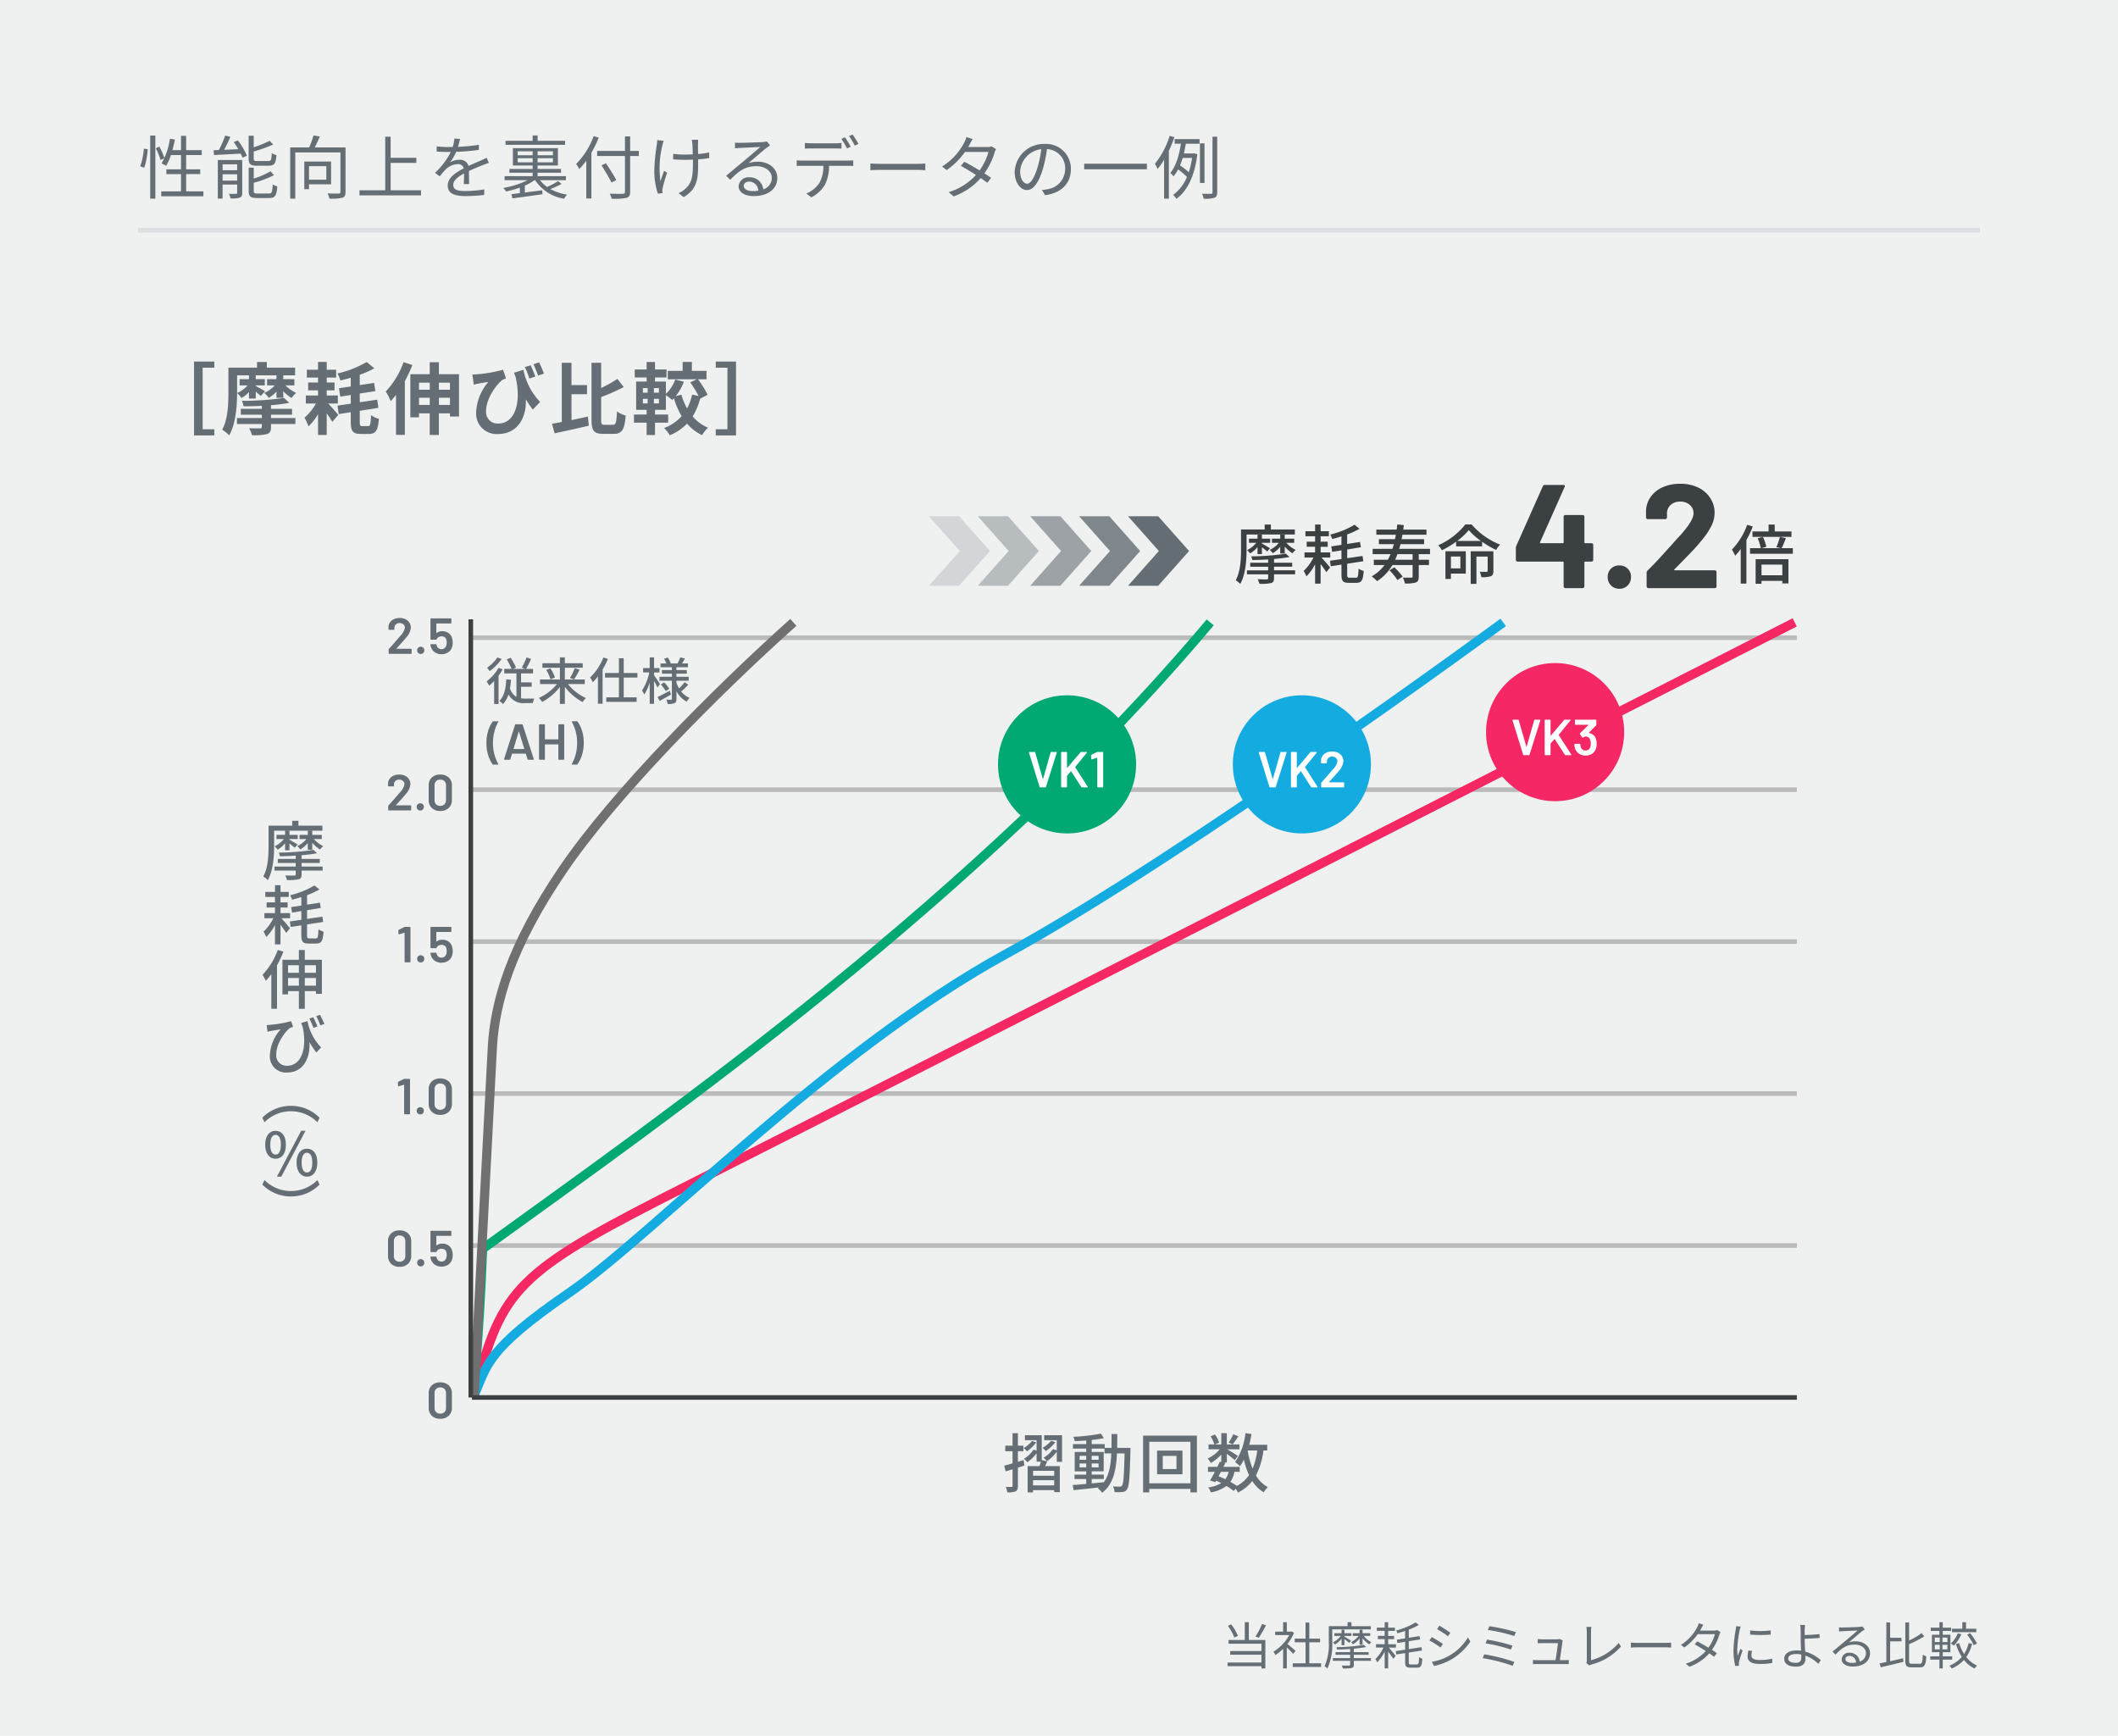 <svg xmlns="http://www.w3.org/2000/svg" width="460" height="377" viewBox="0 0 460 377">
  <defs>
    <style>
      .cls-1 {
        fill: #eff0f0;
      }

      .cls-14, .cls-15, .cls-16, .cls-17, .cls-2 {
        fill: #646e74;
      }

      .cls-10, .cls-11, .cls-18, .cls-3, .cls-7, .cls-8, .cls-9 {
        fill: none;
      }

      .cls-3 {
        stroke: #bababa;
      }

      .cls-4 {
        fill: #00a874;
      }

      .cls-5 {
        fill: #14ace0;
      }

      .cls-6 {
        fill: #f52865;
      }

      .cls-7 {
        stroke: #f52864;
      }

      .cls-10, .cls-7, .cls-8, .cls-9 {
        stroke-width: 2px;
      }

      .cls-8 {
        stroke: #14ace0;
      }

      .cls-9 {
        stroke: #00a874;
      }

      .cls-10 {
        stroke: #707070;
      }

      .cls-11 {
        stroke: #3b4043;
      }

      .cls-12 {
        fill: #fff;
      }

      .cls-13 {
        fill: #3b4043;
      }

      .cls-14 {
        opacity: 0.802;
      }

      .cls-15 {
        opacity: 0.399;
      }

      .cls-16 {
        opacity: 0.595;
      }

      .cls-17 {
        opacity: 0.199;
      }

      .cls-18 {
        stroke: #dcdfe2;
      }
    </style>
  </defs>
  <g id="グループ_1173732" data-name="グループ 1173732" transform="translate(-740 -6161)">
    <rect id="長方形_11212" data-name="長方形 11212" class="cls-1" width="460" height="377" transform="translate(740 6161)"/>
    <path id="パス_676350" data-name="パス 676350" class="cls-2" d="M1.335-5.58a16.728,16.728,0,0,0,.75-4.02l-.84-.12a15.156,15.156,0,0,1-.78,3.84Zm1.29,6.72h1.11v-13.7H2.625ZM3.84-9.8a14.93,14.93,0,0,1,1.035,2.55l.84-.4a14.165,14.165,0,0,0-1.1-2.505Zm6.585,9.36v-3.75h3.06V-5.22h-3.06V-8.325h3.39V-9.39h-3.39v-3.105H9.315V-9.39H7.44c.21-.735.39-1.515.54-2.3l-1.08-.18A14.6,14.6,0,0,1,5.085-6.51a8.75,8.75,0,0,1,.99.51,10.816,10.816,0,0,0,1.05-2.325h2.19V-5.22H6.135v1.035h3.18v3.75H5.025V.63h9.15V-.435ZM28.38-6.015c1.185,0,1.53-.48,1.665-2.3a3.275,3.275,0,0,1-1.02-.435c-.06,1.485-.165,1.725-.735,1.725H25.9c-.675,0-.795-.09-.795-.57V-9.1a31.359,31.359,0,0,0,4.215-1.515l-.75-.81a24.959,24.959,0,0,1-3.465,1.41v-2.505h-1.1v4.95c0,1.23.375,1.56,1.8,1.56ZM18.345-2.775v-1.38H21.51v1.38Zm3.165-3.54v1.29H18.345v-1.29Zm1.095-.93h-5.3v8.37h1.035V-1.92H21.51V-.15c0,.195-.045.24-.24.24-.21.015-.84.03-1.545,0a4.247,4.247,0,0,1,.36,1.005A6.242,6.242,0,0,0,22.1.915c.4-.18.51-.5.51-1.05Zm-1.845-3.9a17.151,17.151,0,0,1,1,1.545l-3.075.135c.465-.855.945-1.9,1.35-2.82l-1.125-.27a23.523,23.523,0,0,1-1.38,3.135c-.42.015-.8.03-1.14.045l.1,1.05c1.53-.09,3.69-.2,5.79-.315a8.082,8.082,0,0,1,.39.885l.945-.42a14.574,14.574,0,0,0-1.95-3.33ZM25.95.03c-.705,0-.84-.09-.84-.585V-2.3A21.666,21.666,0,0,0,29.49-3.96l-.735-.84A16.774,16.774,0,0,1,25.11-3.225v-2.37h-1.1v5.04c0,1.23.39,1.56,1.83,1.56H28.5C29.745,1,30.075.48,30.225-1.53a2.979,2.979,0,0,1-1-.42C29.145-.27,29.04.03,28.41.03ZM40.875-5.91v2.925H37.11V-5.91ZM41.91-1.98V-6.915H36.09v6h1.02V-1.98Zm3.135-8h-6.69c.375-.72.765-1.575,1.1-2.37l-1.365-.24a16.82,16.82,0,0,1-.96,2.61h-4.1V1.14h1.1V-8.895h9.81v8.55c0,.285-.09.36-.36.375-.315.015-1.35.015-2.43-.03a4.712,4.712,0,0,1,.4,1.14A10.724,10.724,0,0,0,44.355.945c.525-.18.69-.555.69-1.29Zm9.8,9.3v-5.94h5.58v-1.11H54.84v-4.59H53.67V-.675H48.075V.435H61.44V-.675Zm17.04-1.35c-.015-.72-.03-1.98-.045-2.835,1.125-.525,2.19-.96,3.03-1.29.39-.15.93-.36,1.305-.465L75.69-7.74c-.42.21-.78.39-1.23.585-.78.36-1.68.72-2.7,1.2A1.867,1.867,0,0,0,69.795-7.3a4.213,4.213,0,0,0-2.055.555,10.659,10.659,0,0,0,1.335-2.28A45.891,45.891,0,0,0,74-9.45l.015-1.11a39.861,39.861,0,0,1-4.545.45c.21-.675.345-1.29.45-1.71l-1.23-.105a8.049,8.049,0,0,1-.375,1.845c-.345.015-.66.015-.975.015-.675,0-1.71-.06-2.5-.15V-9.09c.81.06,1.815.09,2.445.09h.615a15.717,15.717,0,0,1-3.42,4.53l1.02.765c.51-.6.93-1.155,1.35-1.56A3.954,3.954,0,0,1,69.4-6.36a1.256,1.256,0,0,1,1.335.915c-1.725.9-3.495,2.01-3.495,3.765,0,1.815,1.71,2.265,3.84,2.265A38.249,38.249,0,0,0,75.15.345L75.18-.87a26.152,26.152,0,0,1-4.05.36c-1.53,0-2.685-.165-2.685-1.335,0-.975.96-1.74,2.34-2.49,0,.78-.015,1.74-.06,2.31Zm20.85-9.39H86.76V-12.57H85.68v1.155H79.8v.87H92.73ZM82.44-6.75v-.885h3.24v.885Zm0-2.385h3.24v.855H82.44Zm7.65.855H86.76v-.855h3.33Zm0,1.53H86.76v-.885h3.33ZM86.235-2.865a9.191,9.191,0,0,0,6.285,4.02A4.046,4.046,0,0,1,93.165.27a11.016,11.016,0,0,1-3.63-1.215,20.542,20.542,0,0,0,2.415-1.1l-.72-.615a19.967,19.967,0,0,1-2.415,1.26A6.732,6.732,0,0,1,87.3-2.865h5.61v-.87H86.76v-.75h5.085V-5.31H86.76v-.75h4.41V-9.825H81.39V-6.06h4.29v.75H80.64v.825h5.04v.75H79.59v.87h4.98a18.83,18.83,0,0,1-5.265,1.68,4.625,4.625,0,0,1,.6.765,19.6,19.6,0,0,0,3-.84v1.2c-.675.09-1.29.165-1.815.225l.2.915c1.74-.225,4.2-.57,6.525-.9l-.045-.855c-1.275.165-2.58.33-3.78.48v-1.5a11.492,11.492,0,0,0,2.1-1.17ZM98.94-12.45a16.679,16.679,0,0,1-3.81,6.06,8.807,8.807,0,0,1,.69,1.1A15.644,15.644,0,0,0,97.335-7.11V1.11h1.11V-8.835a23.509,23.509,0,0,0,1.59-3.27Zm9.81,3.225h-1.89v-3.15h-1.125v3.15H99.69v1.11h6.045v7.74c0,.345-.135.435-.465.465-.36.015-1.59.015-2.85-.03a5.039,5.039,0,0,1,.435,1.095,12.915,12.915,0,0,0,3.21-.18c.555-.165.795-.51.795-1.35v-7.74h1.89Zm-4.9,6.315c-.48-.915-1.47-2.475-2.25-3.63l-.96.45c.765,1.2,1.725,2.8,2.175,3.735Zm8.88-8.655a6.175,6.175,0,0,1-.075.99A40.14,40.14,0,0,0,112.1-4.65a16.434,16.434,0,0,0,.78,4.71l1.02-.12-.045-.51a3.863,3.863,0,0,1,.075-.66,32.92,32.92,0,0,1,.96-3.27l-.66-.4c-.27.735-.57,1.62-.78,2.25a20.238,20.238,0,0,1,.42-7.815c.075-.285.18-.69.27-.96Zm11.295,2.67a17.628,17.628,0,0,1-2.415.345c-.015-.93-.03-1.9-.015-2.235s.015-.615.045-.87h-1.4a8.653,8.653,0,0,1,.135.885c.03.375.06,1.365.09,2.295-.63.03-1.26.045-1.875.045a16.54,16.54,0,0,1-2.385-.165v1.2c.645.06,1.695.105,2.4.105.615,0,1.26-.015,1.89-.045V-6.9c0,2.865-.075,4.53-1.665,5.91a5,5,0,0,1-1.455.93l1.1.87c3.15-1.86,3.15-4.275,3.15-7.695v-.51a23.321,23.321,0,0,0,2.4-.27Zm9.465,8.4c-1.11,0-1.965-.42-1.965-1.155,0-.51.51-.915,1.185-.915a1.984,1.984,0,0,1,1.965,1.98A7.317,7.317,0,0,1,133.485-.5Zm3.06-10.785a5.319,5.319,0,0,1-.81.12c-.78.075-4.305.18-5.07.18a8.434,8.434,0,0,1-1.05-.045l.03,1.245a7.151,7.151,0,0,1,1-.09c.765-.045,3.69-.18,4.47-.21-.735.66-2.58,2.22-3.4,2.91-.87.72-2.775,2.31-4,3.33l.87.885c1.89-1.92,3.24-2.955,5.685-2.955,1.875,0,3.345,1.065,3.345,2.52a2.59,2.59,0,0,1-1.845,2.52,2.933,2.933,0,0,0-3.06-2.625,2.111,2.111,0,0,0-2.295,1.95c0,1.23,1.245,2.13,3.27,2.13,3.135,0,5.13-1.56,5.13-3.96,0-2.01-1.785-3.51-4.26-3.51a6.312,6.312,0,0,0-2.01.315c1.14-.96,3.135-2.715,3.87-3.27.225-.165.555-.39.825-.57Zm18.21,1.155a21.259,21.259,0,0,0-1.23-2.055l-.795.345a15.9,15.9,0,0,1,1.215,2.07Zm-3.4.36c.435,0,.96.015,1.395.045v-1.245a11.067,11.067,0,0,1-1.395.09h-5.19a13.034,13.034,0,0,1-1.365-.09V-9.72c.39-.03.885-.045,1.38-.045Zm-7.02,2.64c-.465,0-.9-.03-1.305-.06v1.23c.4-.03.84-.03,1.305-.03h4.485a7.262,7.262,0,0,1-.87,3.72A6.21,6.21,0,0,1,145.11.03l1.11.825a7.32,7.32,0,0,0,2.955-2.745,9.079,9.079,0,0,0,.885-4.095h4.08c.36,0,.84.015,1.17.03v-1.23a10.729,10.729,0,0,1-1.17.06Zm10.05-5.325a14.288,14.288,0,0,1,1.245,2.07l.81-.36a19.728,19.728,0,0,0-1.26-2.04Zm4.65,7.425c.465-.045,1.26-.075,2.085-.075h8.235c.675,0,1.3.06,1.6.075v-1.47c-.33.03-.87.075-1.62.075h-8.22c-.84,0-1.635-.045-2.085-.075Zm26.325-5.19a2.644,2.644,0,0,1-.99.15h-4.1c.12-.195.225-.375.315-.555.15-.285.42-.8.66-1.185l-1.35-.435a6.445,6.445,0,0,1-.48,1.2,13.379,13.379,0,0,1-4.815,5.2l1,.78A16.275,16.275,0,0,0,179.58-9h5.1a12.542,12.542,0,0,1-1.935,4.005c-1.17-.7-2.43-1.425-3.3-1.875l-.765.885c.84.465,2.1,1.215,3.285,1.98A13.145,13.145,0,0,1,176.04-.27l1.08.93A14.213,14.213,0,0,0,183-3.33c.57.39,1.065.75,1.425,1.035l.825-1.08c-.375-.27-.885-.615-1.455-.975a15.26,15.26,0,0,0,2.19-4.455,6.571,6.571,0,0,1,.345-.81Zm7.71,8.115c-.645,0-1.515-.825-1.515-2.7a5.179,5.179,0,0,1,4.59-4.8,23.966,23.966,0,0,1-.825,4C194.55-3.09,193.725-2.1,193.065-2.1ZM196.98.39c3.54-.465,5.6-2.55,5.6-5.67a5.393,5.393,0,0,0-5.7-5.46,6.343,6.343,0,0,0-6.51,6.045c0,2.445,1.335,3.975,2.655,3.975,1.38,0,2.565-1.575,3.48-4.62a31.391,31.391,0,0,0,.885-4.275,4.117,4.117,0,0,1,3.945,4.3,4.453,4.453,0,0,1-3.765,4.395,9.311,9.311,0,0,1-1.275.18Zm8.49-6.84v1.215h13.62V-6.45Zm18.555-6.045a17.86,17.86,0,0,1-3.195,6.06,8.064,8.064,0,0,1,.585,1.125,16.139,16.139,0,0,0,1.41-1.995V1.14h1.035V-9.24a24.109,24.109,0,0,0,1.2-2.97ZM228.9-7.7a17.024,17.024,0,0,1-.72,3.09,14.244,14.244,0,0,0-1.89-1.47c.21-.525.405-1.065.57-1.62Zm-3.78-3.09h1.35c-.315,2.175-.96,4.755-2.28,6.33a4.655,4.655,0,0,1,.675.765,8.18,8.18,0,0,0,1-1.5,13.434,13.434,0,0,1,1.92,1.62,8.911,8.911,0,0,1-3,3.9,3.308,3.308,0,0,1,.72.855C227.8-.48,229.455-3.66,230.04-8.5l-.645-.2-.2.03h-2.07c.165-.72.3-1.425.42-2.115h2.985V-11.79H225.12Zm6.48-.075h-.99v8.595h.99Zm1.74-1.455V-.255c0,.255-.09.33-.345.345-.24,0-1.035.015-1.935-.015a4.567,4.567,0,0,1,.36,1.08,7.06,7.06,0,0,0,2.34-.21c.45-.18.6-.51.6-1.2v-12.06Z" transform="translate(770 6203)"/>
    <line id="線_3374" data-name="線 3374" class="cls-3" x2="288" transform="translate(842.25 6431.5)"/>
    <line id="線_3375" data-name="線 3375" class="cls-3" x2="288" transform="translate(842.25 6398.5)"/>
    <line id="線_3376" data-name="線 3376" class="cls-3" x2="288" transform="translate(842.25 6365.5)"/>
    <line id="線_3377" data-name="線 3377" class="cls-3" x2="288" transform="translate(842.25 6332.5)"/>
    <line id="線_3378" data-name="線 3378" class="cls-3" x2="288" transform="translate(842.25 6299.5)"/>
    <circle id="楕円形_5358" data-name="楕円形 5358" class="cls-4" cx="15" cy="15" r="15" transform="translate(956.75 6312)"/>
    <circle id="楕円形_5359" data-name="楕円形 5359" class="cls-5" cx="15" cy="15" r="15" transform="translate(1007.75 6312)"/>
    <circle id="楕円形_5360" data-name="楕円形 5360" class="cls-6" cx="15" cy="15" r="15" transform="translate(1062.75 6305)"/>
    <path id="パス_529908" data-name="パス 529908" class="cls-7" d="M-13688.839,5886.352c.3-1.167.592-2.285.947-3.61,5.524-20.559,9.787-24.273,45.908-42.482,37.982-19.147,240.018-122.095,240.018-122.095" transform="translate(14531.75 578)"/>
    <path id="パス_529909" data-name="パス 529909" class="cls-8" d="M-13465.281,5718.165s-68.849,50.618-107.809,71.923-76.869,61.2-95.063,73.679-17.751,15.75-20.67,22.391" transform="translate(14531.75 578)"/>
    <path id="パス_529910" data-name="パス 529910" class="cls-9" d="M-13528.909,5718.165c-50.687,60.278-117.777,106.908-158.029,136.061-.714,18.767-2.087,31.977-2.087,31.977" transform="translate(14531.75 578)"/>
    <path id="パス_529911" data-name="パス 529911" class="cls-10" d="M-13619.448,5718.165c-16.838,15.1-38.764,37.125-50.062,53.729s-14.777,28.718-15.312,38.64-3.964,75.732-3.964,75.732" transform="translate(14531.75 578)"/>
    <line id="線_3372" data-name="線 3372" class="cls-11" y2="169" transform="translate(842.25 6295.5)"/>
    <line id="線_3373" data-name="線 3373" class="cls-11" x2="287.75" transform="translate(842.5 6464.5)"/>
    <path id="パス_676367" data-name="パス 676367" class="cls-12" d="M-6.8,0a.138.138,0,0,1-.143-.11l-2.31-7.436-.011-.044q0-.11.121-.11h1.089a.145.145,0,0,1,.154.11l1.65,5.742q.011.033.033.033t.033-.033L-4.543-7.59a.145.145,0,0,1,.154-.11h1.067a.116.116,0,0,1,.1.044.114.114,0,0,1,.011.11L-5.555-.11A.138.138,0,0,1-5.7,0Zm4.664,0a.127.127,0,0,1-.093-.038.127.127,0,0,1-.039-.093V-7.568a.127.127,0,0,1,.039-.093A.127.127,0,0,1-2.134-7.7h1.012a.127.127,0,0,1,.093.038.127.127,0,0,1,.039.093v3.289a.044.044,0,0,0,.022.044.036.036,0,0,0,.044-.011l2.86-3.377A.208.208,0,0,1,2.1-7.7H3.245q.11,0,.11.077a.188.188,0,0,1-.033.088L.8-4.444a.063.063,0,0,0-.011.077L3.5-.154a.46.46,0,0,1,.022.077Q3.52,0,3.41,0H2.255A.172.172,0,0,1,2.1-.088L-.077-3.476q-.044-.066-.077-.011l-.814.946a.177.177,0,0,0-.022.077V-.132a.127.127,0,0,1-.039.093A.127.127,0,0,1-1.122,0ZM8.811-3.663a3.124,3.124,0,0,1,.22,1.21,2.947,2.947,0,0,1-.187,1.089A2.1,2.1,0,0,1,8.008-.292,2.525,2.525,0,0,1,6.6.088,2.432,2.432,0,0,1,5.187-.324a2.238,2.238,0,0,1-.852-1.116,2.827,2.827,0,0,1-.154-.891.117.117,0,0,1,.132-.132H5.335a.117.117,0,0,1,.132.132,1.761,1.761,0,0,0,.11.561,1.019,1.019,0,0,0,.368.556,1.055,1.055,0,0,0,.655.2,1,1,0,0,0,1-.66A2.032,2.032,0,0,0,7.744-2.5a2.241,2.241,0,0,0-.165-.924,1.007,1.007,0,0,0-.99-.616,1,1,0,0,0-.506.22.177.177,0,0,1-.077.022.15.15,0,0,1-.11-.066l-.506-.7a.188.188,0,0,1-.033-.088.137.137,0,0,1,.044-.1L7.216-6.534a.036.036,0,0,0,.011-.044A.044.044,0,0,0,7.183-6.6H4.433a.127.127,0,0,1-.094-.038A.127.127,0,0,1,4.3-6.732v-.836a.127.127,0,0,1,.038-.093A.127.127,0,0,1,4.433-7.7H8.822a.127.127,0,0,1,.094.038.127.127,0,0,1,.038.093v.957a.224.224,0,0,1-.066.165L7.315-4.862q-.044.044.044.066A1.77,1.77,0,0,1,8.811-3.663Z" transform="translate(1077.75 6325)"/>
    <path id="パス_676366" data-name="パス 676366" class="cls-12" d="M-6.908,0a.138.138,0,0,1-.143-.11l-2.31-7.436-.011-.044q0-.11.121-.11h1.089a.145.145,0,0,1,.154.11l1.65,5.742q.011.033.033.033t.033-.033L-4.653-7.59A.145.145,0,0,1-4.5-7.7h1.067a.116.116,0,0,1,.1.044.114.114,0,0,1,.011.11L-5.665-.11A.138.138,0,0,1-5.808,0Zm4.664,0a.127.127,0,0,1-.093-.038.127.127,0,0,1-.039-.093V-7.568a.127.127,0,0,1,.039-.093A.127.127,0,0,1-2.244-7.7h1.012a.127.127,0,0,1,.093.038.127.127,0,0,1,.039.093v3.289a.044.044,0,0,0,.022.044.036.036,0,0,0,.044-.011l2.86-3.377A.208.208,0,0,1,1.991-7.7H3.135q.11,0,.11.077a.188.188,0,0,1-.033.088L.693-4.444a.063.063,0,0,0-.011.077L3.388-.154a.46.46,0,0,1,.022.077Q3.41,0,3.3,0H2.145a.172.172,0,0,1-.154-.088L-.187-3.476q-.044-.066-.077-.011l-.814.946a.177.177,0,0,0-.022.077V-.132a.127.127,0,0,1-.039.093A.127.127,0,0,1-1.232,0ZM5.9-1.166a.046.046,0,0,0-.016.044q.005.022.038.022H9.053a.127.127,0,0,1,.094.038.127.127,0,0,1,.038.094v.836a.127.127,0,0,1-.038.093A.127.127,0,0,1,9.053,0H4.323a.127.127,0,0,1-.094-.038.127.127,0,0,1-.038-.093V-.924a.224.224,0,0,1,.066-.165q.836-.891,1.936-2.189l.517-.6A3.39,3.39,0,0,0,7.722-5.665.945.945,0,0,0,7.4-6.4a1.189,1.189,0,0,0-.825-.286,1.169,1.169,0,0,0-.819.286.978.978,0,0,0-.313.759v.286a.127.127,0,0,1-.038.093.127.127,0,0,1-.094.039H4.29A.127.127,0,0,1,4.2-5.264a.127.127,0,0,1-.038-.093V-5.83A1.835,1.835,0,0,1,4.5-6.864a2.087,2.087,0,0,1,.864-.682,2.961,2.961,0,0,1,1.215-.242,2.844,2.844,0,0,1,1.287.275,2.046,2.046,0,0,1,.847.754,1.992,1.992,0,0,1,.3,1.072,3.5,3.5,0,0,1-.957,2.079q-.528.66-1.738,1.98Z" transform="translate(1022.75 6332)"/>
    <path id="パス_676352" data-name="パス 676352" class="cls-2" d="M-12.639-1.166a.046.046,0,0,0-.017.044q.006.022.038.022h3.135a.127.127,0,0,1,.094.038.127.127,0,0,1,.038.094v.836a.127.127,0,0,1-.038.093A.127.127,0,0,1-9.482,0h-4.73a.127.127,0,0,1-.094-.038.127.127,0,0,1-.038-.093V-.924a.224.224,0,0,1,.066-.165q.836-.891,1.936-2.189l.517-.6a3.39,3.39,0,0,0,1.012-1.782.945.945,0,0,0-.319-.737,1.189,1.189,0,0,0-.825-.286,1.169,1.169,0,0,0-.819.286.978.978,0,0,0-.313.759v.286a.127.127,0,0,1-.038.093.127.127,0,0,1-.094.039h-1.023a.127.127,0,0,1-.094-.039.127.127,0,0,1-.038-.093V-5.83a1.835,1.835,0,0,1,.341-1.034,2.087,2.087,0,0,1,.863-.682,2.961,2.961,0,0,1,1.215-.242,2.844,2.844,0,0,1,1.287.275,2.046,2.046,0,0,1,.847.754,1.992,1.992,0,0,1,.3,1.072,3.5,3.5,0,0,1-.957,2.079q-.528.66-1.738,1.98ZM-7.37.022A.76.76,0,0,1-7.931-.2a.76.76,0,0,1-.22-.561.76.76,0,0,1,.22-.561.76.76,0,0,1,.561-.22.742.742,0,0,1,.556.22A.77.77,0,0,1-6.6-.759.76.76,0,0,1-6.82-.2.746.746,0,0,1-7.37.022Zm6.8-3.476A3.667,3.667,0,0,1-.429-2.431a3.293,3.293,0,0,1-.143.979A2.094,2.094,0,0,1-1.419-.336,2.529,2.529,0,0,1-2.86.077a2.506,2.506,0,0,1-1.419-.4,2.119,2.119,0,0,1-.847-1.084,3.324,3.324,0,0,1-.143-.55V-1.98q0-.121.132-.121h1.045a.141.141,0,0,1,.143.121,1.45,1.45,0,0,0,.055.2,1.12,1.12,0,0,0,.385.561,1.033,1.033,0,0,0,.638.2,1.041,1.041,0,0,0,.66-.214,1.124,1.124,0,0,0,.385-.589,1.716,1.716,0,0,0,.1-.605,2.271,2.271,0,0,0-.088-.627.868.868,0,0,0-.352-.556,1.141,1.141,0,0,0-.671-.192,1.354,1.354,0,0,0-.677.17A.789.789,0,0,0-3.9-3.19a.156.156,0,0,1-.154.11H-5.126a.127.127,0,0,1-.094-.038.127.127,0,0,1-.038-.094V-7.568a.127.127,0,0,1,.038-.093A.127.127,0,0,1-5.126-7.7H-.847a.127.127,0,0,1,.093.038.127.127,0,0,1,.039.093v.836a.127.127,0,0,1-.039.093A.127.127,0,0,1-.847-6.6h-3.08a.049.049,0,0,0-.055.055l-.011,1.98q0,.044.022.049a.046.046,0,0,0,.044-.016,2.022,2.022,0,0,1,1.243-.385,2.3,2.3,0,0,1,1.336.39A1.959,1.959,0,0,1-.572-3.454Z" transform="translate(838.75 6303)"/>
    <path id="パス_676353" data-name="パス 676353" class="cls-2" d="M-12.738-1.166a.046.046,0,0,0-.016.044q.005.022.038.022h3.135a.127.127,0,0,1,.094.038.127.127,0,0,1,.038.094v.836a.127.127,0,0,1-.038.093A.127.127,0,0,1-9.581,0h-4.73A.127.127,0,0,1-14.4-.038a.127.127,0,0,1-.038-.093V-.924a.224.224,0,0,1,.066-.165q.836-.891,1.936-2.189l.517-.6a3.39,3.39,0,0,0,1.012-1.782.945.945,0,0,0-.319-.737,1.189,1.189,0,0,0-.825-.286,1.169,1.169,0,0,0-.819.286.978.978,0,0,0-.314.759v.286a.127.127,0,0,1-.038.093.127.127,0,0,1-.094.039h-1.023a.127.127,0,0,1-.094-.039.127.127,0,0,1-.038-.093V-5.83a1.835,1.835,0,0,1,.341-1.034,2.087,2.087,0,0,1,.864-.682,2.961,2.961,0,0,1,1.215-.242,2.844,2.844,0,0,1,1.287.275,2.046,2.046,0,0,1,.847.754,1.992,1.992,0,0,1,.3,1.072,3.5,3.5,0,0,1-.957,2.079q-.528.66-1.738,1.98ZM-7.469.022A.76.76,0,0,1-8.03-.2a.76.76,0,0,1-.22-.561.76.76,0,0,1,.22-.561.76.76,0,0,1,.561-.22.742.742,0,0,1,.556.22A.77.77,0,0,1-6.7-.759a.76.76,0,0,1-.22.561A.746.746,0,0,1-7.469.022Zm4.334.1A2.522,2.522,0,0,1-4.967-.534,2.343,2.343,0,0,1-5.643-2.3V-5.4a2.292,2.292,0,0,1,.676-1.744,2.548,2.548,0,0,1,1.832-.643,2.588,2.588,0,0,1,1.843.643A2.273,2.273,0,0,1-.605-5.4v3.1A2.322,2.322,0,0,1-1.293-.534,2.562,2.562,0,0,1-3.135.121Zm0-1.111a1.245,1.245,0,0,0,.913-.336,1.215,1.215,0,0,0,.341-.908V-5.445a1.215,1.215,0,0,0-.341-.907,1.245,1.245,0,0,0-.913-.335,1.212,1.212,0,0,0-.9.335,1.226,1.226,0,0,0-.336.907v3.212a1.226,1.226,0,0,0,.336.908A1.212,1.212,0,0,0-3.135-.99Z" transform="translate(838.75 6337)"/>
    <path id="パス_676354" data-name="パス 676354" class="cls-2" d="M-10.956-7.667a.471.471,0,0,1,.165-.033h1.056a.127.127,0,0,1,.094.038.127.127,0,0,1,.038.093V-.132a.127.127,0,0,1-.038.093A.127.127,0,0,1-9.735,0h-1.012a.127.127,0,0,1-.094-.038.127.127,0,0,1-.038-.093V-6.38a.048.048,0,0,0-.022-.039.039.039,0,0,0-.044-.005l-1.1.341a.122.122,0,0,1-.055.011.089.089,0,0,1-.071-.033.133.133,0,0,1-.028-.088l-.033-.726a.158.158,0,0,1,.088-.154ZM-7.37.022A.76.76,0,0,1-7.931-.2a.76.76,0,0,1-.22-.561.76.76,0,0,1,.22-.561.76.76,0,0,1,.561-.22.742.742,0,0,1,.556.22A.77.77,0,0,1-6.6-.759.76.76,0,0,1-6.82-.2.746.746,0,0,1-7.37.022Zm6.8-3.476A3.667,3.667,0,0,1-.429-2.431a3.293,3.293,0,0,1-.143.979A2.094,2.094,0,0,1-1.419-.336,2.529,2.529,0,0,1-2.86.077a2.506,2.506,0,0,1-1.419-.4,2.119,2.119,0,0,1-.847-1.084,3.324,3.324,0,0,1-.143-.55V-1.98q0-.121.132-.121h1.045a.141.141,0,0,1,.143.121,1.45,1.45,0,0,0,.055.2,1.12,1.12,0,0,0,.385.561,1.033,1.033,0,0,0,.638.2,1.041,1.041,0,0,0,.66-.214,1.124,1.124,0,0,0,.385-.589,1.716,1.716,0,0,0,.1-.605,2.271,2.271,0,0,0-.088-.627.868.868,0,0,0-.352-.556,1.141,1.141,0,0,0-.671-.192,1.354,1.354,0,0,0-.677.17.789.789,0,0,0-.391.446.156.156,0,0,1-.154.11H-5.126a.127.127,0,0,1-.094-.038.127.127,0,0,1-.038-.094V-7.568a.127.127,0,0,1,.038-.093A.127.127,0,0,1-5.126-7.7H-.847a.127.127,0,0,1,.093.038.127.127,0,0,1,.039.093v.836a.127.127,0,0,1-.039.093A.127.127,0,0,1-.847-6.6h-3.08a.049.049,0,0,0-.055.055l-.011,1.98q0,.044.022.049a.046.046,0,0,0,.044-.016,2.022,2.022,0,0,1,1.243-.385,2.3,2.3,0,0,1,1.336.39A1.959,1.959,0,0,1-.572-3.454Z" transform="translate(838.75 6370)"/>
    <path id="パス_676355" data-name="パス 676355" class="cls-2" d="M-11.055-7.667A.471.471,0,0,1-10.89-7.7h1.056a.127.127,0,0,1,.094.038.127.127,0,0,1,.038.093V-.132a.127.127,0,0,1-.038.093A.127.127,0,0,1-9.834,0h-1.012a.127.127,0,0,1-.094-.038.127.127,0,0,1-.038-.093V-6.38A.048.048,0,0,0-11-6.419a.039.039,0,0,0-.044-.005l-1.1.341a.122.122,0,0,1-.055.011.089.089,0,0,1-.071-.033.133.133,0,0,1-.028-.088l-.033-.726a.158.158,0,0,1,.088-.154ZM-7.469.022A.76.76,0,0,1-8.03-.2a.76.76,0,0,1-.22-.561.76.76,0,0,1,.22-.561.76.76,0,0,1,.561-.22.742.742,0,0,1,.556.22A.77.77,0,0,1-6.7-.759a.76.76,0,0,1-.22.561A.746.746,0,0,1-7.469.022Zm4.334.1A2.522,2.522,0,0,1-4.966-.534,2.343,2.343,0,0,1-5.643-2.3V-5.4a2.292,2.292,0,0,1,.676-1.744,2.548,2.548,0,0,1,1.832-.643,2.588,2.588,0,0,1,1.843.643A2.273,2.273,0,0,1-.6-5.4v3.1A2.322,2.322,0,0,1-1.292-.534,2.562,2.562,0,0,1-3.135.121Zm0-1.111a1.245,1.245,0,0,0,.913-.336,1.215,1.215,0,0,0,.341-.908V-5.445a1.215,1.215,0,0,0-.341-.907,1.245,1.245,0,0,0-.913-.335,1.212,1.212,0,0,0-.9.335,1.226,1.226,0,0,0-.335.907v3.212a1.226,1.226,0,0,0,.335.908A1.212,1.212,0,0,0-3.135-.99Z" transform="translate(838.75 6403)"/>
    <path id="パス_676356" data-name="パス 676356" class="cls-2" d="M-11.968.121A2.522,2.522,0,0,1-13.8-.534,2.343,2.343,0,0,1-14.476-2.3V-5.4A2.292,2.292,0,0,1-13.8-7.145a2.548,2.548,0,0,1,1.832-.643,2.588,2.588,0,0,1,1.843.643A2.273,2.273,0,0,1-9.438-5.4v3.1a2.322,2.322,0,0,1-.688,1.766A2.562,2.562,0,0,1-11.968.121Zm0-1.111a1.245,1.245,0,0,0,.913-.336,1.215,1.215,0,0,0,.341-.908V-5.445a1.215,1.215,0,0,0-.341-.907,1.245,1.245,0,0,0-.913-.335,1.212,1.212,0,0,0-.9.335,1.226,1.226,0,0,0-.336.907v3.212a1.226,1.226,0,0,0,.336.908A1.212,1.212,0,0,0-11.968-.99ZM-7.37.022A.76.76,0,0,1-7.931-.2a.76.76,0,0,1-.22-.561.76.76,0,0,1,.22-.561.76.76,0,0,1,.561-.22.742.742,0,0,1,.556.22A.77.77,0,0,1-6.6-.759.76.76,0,0,1-6.82-.2.746.746,0,0,1-7.37.022Zm6.8-3.476A3.667,3.667,0,0,1-.429-2.431a3.293,3.293,0,0,1-.143.979A2.094,2.094,0,0,1-1.419-.336,2.529,2.529,0,0,1-2.86.077a2.506,2.506,0,0,1-1.419-.4,2.119,2.119,0,0,1-.847-1.084,3.324,3.324,0,0,1-.143-.55V-1.98q0-.121.132-.121h1.045a.141.141,0,0,1,.143.121,1.45,1.45,0,0,0,.055.2,1.12,1.12,0,0,0,.385.561,1.033,1.033,0,0,0,.638.2,1.041,1.041,0,0,0,.66-.214,1.124,1.124,0,0,0,.385-.589,1.716,1.716,0,0,0,.1-.605,2.271,2.271,0,0,0-.088-.627.868.868,0,0,0-.352-.556,1.141,1.141,0,0,0-.671-.192,1.354,1.354,0,0,0-.677.17A.789.789,0,0,0-3.9-3.19a.156.156,0,0,1-.154.11H-5.126a.127.127,0,0,1-.094-.038.127.127,0,0,1-.038-.094V-7.568a.127.127,0,0,1,.038-.093A.127.127,0,0,1-5.126-7.7H-.847a.127.127,0,0,1,.093.038.127.127,0,0,1,.039.093v.836a.127.127,0,0,1-.039.093A.127.127,0,0,1-.847-6.6h-3.08a.049.049,0,0,0-.055.055l-.011,1.98q0,.044.022.049a.046.046,0,0,0,.044-.016,2.022,2.022,0,0,1,1.243-.385,2.3,2.3,0,0,1,1.336.39A1.959,1.959,0,0,1-.572-3.454Z" transform="translate(838.75 6436)"/>
    <path id="パス_676357" data-name="パス 676357" class="cls-2" d="M-3.135.121A2.522,2.522,0,0,1-4.967-.534,2.343,2.343,0,0,1-5.643-2.3V-5.4a2.292,2.292,0,0,1,.676-1.744,2.548,2.548,0,0,1,1.832-.643,2.588,2.588,0,0,1,1.843.643A2.273,2.273,0,0,1-.605-5.4v3.1A2.322,2.322,0,0,1-1.293-.534,2.562,2.562,0,0,1-3.135.121Zm0-1.111a1.245,1.245,0,0,0,.913-.336,1.215,1.215,0,0,0,.341-.908V-5.445a1.215,1.215,0,0,0-.341-.907,1.245,1.245,0,0,0-.913-.335,1.212,1.212,0,0,0-.9.335,1.226,1.226,0,0,0-.336.907v3.212a1.226,1.226,0,0,0,.336.908A1.212,1.212,0,0,0-3.135-.99Z" transform="translate(838.75 6469)"/>
    <path id="パス_676365" data-name="パス 676365" class="cls-12" d="M-5.819,0a.138.138,0,0,1-.143-.11l-2.31-7.436-.011-.044q0-.11.121-.11h1.089a.145.145,0,0,1,.154.11l1.65,5.742q.011.033.033.033t.033-.033L-3.564-7.59A.145.145,0,0,1-3.41-7.7h1.067a.116.116,0,0,1,.1.044.114.114,0,0,1,.011.11L-4.576-.11A.138.138,0,0,1-4.719,0Zm4.664,0a.127.127,0,0,1-.093-.038.127.127,0,0,1-.039-.093V-7.568a.127.127,0,0,1,.039-.093A.127.127,0,0,1-1.155-7.7H-.143a.127.127,0,0,1,.093.038.127.127,0,0,1,.039.093v3.289a.044.044,0,0,0,.022.044.036.036,0,0,0,.044-.011l2.86-3.377A.208.208,0,0,1,3.08-7.7H4.224q.11,0,.11.077a.188.188,0,0,1-.033.088L1.782-4.444a.063.063,0,0,0-.011.077L4.477-.154A.46.46,0,0,1,4.5-.077Q4.5,0,4.389,0H3.234A.172.172,0,0,1,3.08-.088L.9-3.476Q.858-3.542.825-3.487l-.814.946a.177.177,0,0,0-.022.077V-.132A.127.127,0,0,1-.05-.038.127.127,0,0,1-.143,0ZM6.49-7.667A.471.471,0,0,1,6.655-7.7H7.711a.127.127,0,0,1,.094.038.127.127,0,0,1,.038.093V-.132A.127.127,0,0,1,7.8-.038.127.127,0,0,1,7.711,0H6.7a.127.127,0,0,1-.094-.038.127.127,0,0,1-.038-.093V-6.38a.048.048,0,0,0-.022-.039A.039.039,0,0,0,6.5-6.424l-1.1.341a.122.122,0,0,1-.055.011.089.089,0,0,1-.072-.033.133.133,0,0,1-.027-.088l-.033-.726A.158.158,0,0,1,5.3-7.073Z" transform="translate(971.75 6332)"/>
    <path id="パス_676363" data-name="パス 676363" class="cls-2" d="M-24.444-5.908c-.406.126-.826.252-1.232.378v-2.3h1.2v-1.2h-1.2v-2.716h-1.162V-9.03H-28.42v1.2h1.582v2.632c-.672.2-1.3.378-1.806.5l.308,1.246,1.5-.462v3.6c0,.182-.07.238-.252.238-.154.014-.672.014-1.232-.014a4.715,4.715,0,0,1,.35,1.19A4.422,4.422,0,0,0-26.166.882c.364-.21.49-.56.49-1.19V-4.27l1.414-.448Zm6.65,3.4h-4.592V-3.57h4.592Zm-4.592,2.1V-1.54h4.592V-.406Zm1.89-5.5V-11.3H-24.15v1.078h2.534v2.254l-.672-.2A6.517,6.517,0,0,1-24.36-6.188a4.605,4.605,0,0,1,.728.756,8.674,8.674,0,0,0,2.016-1.974v1.848h.924c-.084.308-.182.644-.294.966h-2.576v5.7h1.176V.616h4.592V1.05h1.218V-4.592h-3.206c.154-.322.308-.686.476-1.036Zm-2.114-4.144a7.158,7.158,0,0,1-1.806,1.54,4.8,4.8,0,0,1,.7.714A9.154,9.154,0,0,0-21.7-9.744Zm2.646-1.246v1.078h2.73v2.2l-.84-.266A6.065,6.065,0,0,1-20.1-6.426a7.487,7.487,0,0,1,.742.756,8.778,8.778,0,0,0,2.128-2.072V-5.53h1.148V-11.3Zm1.512,1.2a6.883,6.883,0,0,1-1.862,1.526,6.668,6.668,0,0,1,.7.714,9.345,9.345,0,0,0,2.072-1.932Zm8.806,8.3h2.632v-.952H-9.646v-.714h2.6V-7.672h-2.6V-8.4h2.772v1.05H-5.39C-5.5-4.8-5.852-2.688-7-1.106c-.882.1-1.778.182-2.646.266Zm-2.632-2.52v-.854h1.442v.854Zm4.13-.854v.854h-1.5v-.854Zm-1.5-.8v-.854h1.5v.854Zm-2.632-.854h1.442v.854h-1.442Zm8.162-1.736c.014-.952.028-1.96.028-3H-5.334c0,1.05,0,2.044-.014,3h-1.47v-.812H-9.646v-.9c.966-.1,1.89-.238,2.632-.392l-.616-.98a43.55,43.55,0,0,1-6.006.686,3.875,3.875,0,0,1,.308.938c.784-.028,1.638-.07,2.492-.14v.784H-13.72V-8.4h2.884v.728h-2.506v4.214h2.506v.714h-2.548v.952h2.548V-.728c-1.106.1-2.114.182-2.926.238l.168,1.106c1.5-.14,3.514-.35,5.53-.588a3.075,3.075,0,0,1-.252.2,4.377,4.377,0,0,1,.938.966C-4.97-.658-4.34-3.626-4.158-7.35h1.652c-.112,4.816-.252,6.594-.56,6.986a.53.53,0,0,1-.5.224c-.252,0-.826,0-1.47-.056a3.442,3.442,0,0,1,.364,1.232,9.805,9.805,0,0,0,1.722-.014A1.237,1.237,0,0,0-1.96.42c.448-.6.574-2.59.728-8.372,0-.154.014-.6.014-.6ZM8.764-3.962H5.782V-6.818H8.764Zm-4.214-4v5.138h5.516V-7.966ZM2.856-.868V-9.884H11.8V-.868ZM1.512-11.214V1.106H2.856V.35H11.8v.756h1.4v-12.32ZM21.1-11.522A11.345,11.345,0,0,1,20.1-9.716l.868.392c.35-.434.8-1.106,1.246-1.736Zm5.208,3.528A15.617,15.617,0,0,1,25.3-4.046,18.9,18.9,0,0,1,24.22-7.994ZM20.1-3.36a4.377,4.377,0,0,1-.728,1.61c-.476-.238-.98-.448-1.47-.644.168-.308.336-.644.518-.966Zm8.372-4.634V-9.226H24.57c.2-.756.35-1.54.49-2.338l-1.316-.2A13.685,13.685,0,0,1,21.5-5.488a7.4,7.4,0,0,1,1.036.91,9.439,9.439,0,0,0,.868-1.428,16.891,16.891,0,0,0,1.12,3.36A7.437,7.437,0,0,1,21.882-.294a14.844,14.844,0,0,0-1.414-.882A5.725,5.725,0,0,0,21.35-3.36H22.5V-4.438H18.97c.14-.294.28-.574.406-.84L19-5.362h.7V-7.28c.63.476,1.372,1.064,1.708,1.386l.7-.91c-.35-.252-1.708-1.092-2.338-1.442h2.674V-9.3H19.7V-11.76h-1.2V-9.3h-1.4l.924-.406a6.3,6.3,0,0,0-.9-1.75l-.938.392a6.916,6.916,0,0,1,.8,1.764h-1.26v1.05h2.422a6.947,6.947,0,0,1-2.618,2,5.152,5.152,0,0,1,.686.98A9.955,9.955,0,0,0,18.494-7.1v1.624l-.336-.07c-.154.35-.322.728-.518,1.106H15.61V-3.36h1.5c-.378.7-.742,1.372-1.05,1.89l1.134.35.182-.322c.378.168.742.35,1.106.532a6.838,6.838,0,0,1-2.828.938,2.739,2.739,0,0,1,.56,1.078,7.992,7.992,0,0,0,3.4-1.386A10.226,10.226,0,0,1,21.168.8L21.63.322a6.292,6.292,0,0,1,.49.826,9.1,9.1,0,0,0,3.108-2.506,7.532,7.532,0,0,0,2.478,2.45,4.759,4.759,0,0,1,.91-1.12,6.561,6.561,0,0,1-2.59-2.548A15.859,15.859,0,0,0,27.65-7.994Z" transform="translate(986.75 6484)"/>
    <g id="グループ_1006332" data-name="グループ 1006332" transform="translate(17.25 10.665)">
      <path id="パス_529912" data-name="パス 529912" class="cls-13" d="M2.738-1.254a.371.371,0,0,1,.272.112.371.371,0,0,1,.112.272V2.364a.383.383,0,0,1-.384.384H1.361a.142.142,0,0,0-.16.16v5.22a.383.383,0,0,1-.384.384H-2.93A.371.371,0,0,1-3.2,8.4a.371.371,0,0,1-.112-.272V2.909a.142.142,0,0,0-.16-.16h-9.831a.371.371,0,0,1-.272-.112.371.371,0,0,1-.112-.272V-.2a1.581,1.581,0,0,1,.1-.48L-7.83-13.616a.453.453,0,0,1,.448-.288h4a.352.352,0,0,1,.3.112.344.344,0,0,1-.016.336L-8.438-1.447a.136.136,0,0,0,0,.128.1.1,0,0,0,.1.064h4.868a.142.142,0,0,0,.16-.16V-6.987A.371.371,0,0,1-3.2-7.259a.371.371,0,0,1,.272-.112H.817a.371.371,0,0,1,.272.112.371.371,0,0,1,.112.272v5.572a.142.142,0,0,0,.16.16Zm6.052,9.9a2.463,2.463,0,0,1-2.53-2.53,2.415,2.415,0,0,1,2.53-2.53,2.415,2.415,0,0,1,2.53,2.53,2.463,2.463,0,0,1-2.53,2.53Zm11.945-4.2a.1.1,0,0,0-.032.128.129.129,0,0,0,.128.064H29.51a.383.383,0,0,1,.384.384V8.128a.383.383,0,0,1-.384.384H15.1a.383.383,0,0,1-.384-.384V5.182a.652.652,0,0,1,.192-.48q1.569-1.537,3.2-3.346T20.159-.9q.9-1.057,1.825-2.017Q24.9-6.154,24.9-7.723a2.367,2.367,0,0,0-.8-1.841,2.993,2.993,0,0,0-2.082-.721,2.993,2.993,0,0,0-2.082.721,2.44,2.44,0,0,0-.8,1.905v.8a.371.371,0,0,1-.112.272.371.371,0,0,1-.272.112H14.971a.371.371,0,0,1-.272-.112.371.371,0,0,1-.112-.272V-8.364a5.5,5.5,0,0,1,1.089-3.058,6.317,6.317,0,0,1,2.642-2.034,9.327,9.327,0,0,1,3.7-.7,8.674,8.674,0,0,1,3.955.849,6.4,6.4,0,0,1,2.594,2.29,5.862,5.862,0,0,1,.913,3.2,6.368,6.368,0,0,1-.672,2.754,15.228,15.228,0,0,1-2.017,3.042Q25.8-.774,24.642.443T21.216,3.965Z" transform="translate(1065.659 6269.555)"/>
      <path id="パス_676368" data-name="パス 676368" class="cls-13" d="M-17.976-5.46v-1.5A7.582,7.582,0,0,0-16.282-5.5a3.433,3.433,0,0,1,.686-.742,6.783,6.783,0,0,1-2.044-1.54h1.722v-.9h-2.058v-.882h-.98v.882h-1.792v.9h1.484a5.408,5.408,0,0,1-1.974,1.54,4.525,4.525,0,0,1,.658.714,5.757,5.757,0,0,0,1.624-1.386V-5.46Zm-4.956.126V-6.818c.434.336.924.714,1.134.924l.63-.7c-.28-.182-1.33-.8-1.764-1.036v-.154h1.792v-.9h-1.792v-.882h-.952v.882h-1.862v.9h1.6a5.74,5.74,0,0,1-2,1.582,4,4,0,0,1,.644.728A5.955,5.955,0,0,0-23.884-6.86v1.526Zm7.154-4.256v-1.092h-5.208v-1.064H-22.33v1.064h-5.138v4.368c0,2-.1,4.746-1.148,6.664a5.211,5.211,0,0,1,.98.8c1.19-2.086,1.372-5.292,1.372-7.462V-9.59Zm-4.522,7h3.948v-.868H-20.3V-4.27A31.056,31.056,0,0,0-16.94-4.7l-.8-.728a51.4,51.4,0,0,1-7.518.588,3.093,3.093,0,0,1,.238.8c1.092-.014,2.282-.056,3.444-.126v.714h-3.892v.868h3.892v.784H-26.18v.868h4.606v.812c0,.21-.084.266-.308.28s-1.162,0-1.974-.028a4.585,4.585,0,0,1,.392.994A10.267,10.267,0,0,0-20.972.966c.518-.14.672-.42.672-1.064v-.84h4.578v-.868H-20.3ZM-8.092-4.578V-5.7h-2.086V-6.916h1.54V-8.022h-1.54V-9.2h1.792V-10.3h-1.792V-11.76h-1.2V-10.3h-2.1V-9.2h2.1v1.176H-13.2v1.106h1.82V-5.7h-2.3v1.12h1.946a10.1,10.1,0,0,1-2.128,2.9A10.236,10.236,0,0,1-13.272-.5a10.014,10.014,0,0,0,1.89-2.618V1.092h1.2v-4.27c.462.63.98,1.344,1.246,1.778l.812-1.022c-.252-.322-1.288-1.526-1.862-2.156ZM-3.878-.2c-.448,0-.532-.1-.532-.714V-3.234l3.5-.546-.168-1.148-3.332.49v-1.89l2.982-.49-.2-1.148-2.786.434V-9.6a16.6,16.6,0,0,0,2.688-1.232L-2.814-11.7A18.639,18.639,0,0,1-8.092-9.576a4.553,4.553,0,0,1,.434.966c.658-.154,1.33-.35,2-.574v1.848L-7.868-7l.2,1.19,2.016-.336v1.9l-2.492.364.168,1.19,2.324-.35V-.924C-5.656.518-5.334.91-4.074.91H-2.38C-1.26.91-.952.28-.826-1.666a3.6,3.6,0,0,1-1.106-.5C-2-.56-2.072-.2-2.478-.2Zm8.652-1.61A14.308,14.308,0,0,1,6.51.308L7.644-.448a15.35,15.35,0,0,0-1.82-2.016ZM9.8-4.1H6.006q.273-.588.5-1.218H9.8ZM13.58-5.32V-6.468H6.888c.1-.336.2-.672.28-1.022h5.124V-8.568H7.406c.07-.322.126-.644.182-.966H12.81v-1.12H7.77L7.9-11.62l-1.428-.154c-.042.378-.084.756-.14,1.12H1.918v1.12H6.16c-.07.336-.126.658-.2.966H2.478V-7.49H5.726c-.1.35-.2.686-.308,1.022H1.12V-5.32H5.012q-.273.63-.588,1.218H1.372v1.148H3.7A8.932,8.932,0,0,1,.91-.49,7.859,7.859,0,0,1,2.086.546a10.47,10.47,0,0,0,3.332-3.5H9.8V-.448c0,.182-.056.238-.28.238S8.5-.2,7.686-.224A6.033,6.033,0,0,1,8.134,1.05,7.266,7.266,0,0,0,10.486.84C11,.63,11.13.252,11.13-.434v-2.52h2.226V-4.1H11.13V-5.32Zm6.594.518v2.576H18.116V-4.8ZM21.35-5.936H16.926V.07h1.19V-1.092H21.35Zm5.992,0H22.414v7.07H23.66V-4.788H26.1v3.08c0,.168-.056.21-.252.224s-.812.014-1.47-.014a5.143,5.143,0,0,1,.35,1.176,5.941,5.941,0,0,0,2.072-.2c.434-.21.546-.56.546-1.162ZM19.488-8.19a14.188,14.188,0,0,0,2.506-2.352A15.231,15.231,0,0,0,24.626-8.19Zm1.764-3.584a15.3,15.3,0,0,1-5.894,4.522,5.174,5.174,0,0,1,.8,1.092A19.717,19.717,0,0,0,19.25-8.022v1.008h5.642v-.994A20.845,20.845,0,0,0,27.93-6.23,5.846,5.846,0,0,1,28.8-7.392a15.805,15.805,0,0,1-6.188-4.382Z" transform="translate(1019.75 6276)"/>
      <path id="パス_676369" data-name="パス 676369" class="cls-13" d="M-2.268-10.248v1.176H6.2v-1.176H2.562v-1.5H1.232v1.5ZM-3.416-11.69A15.561,15.561,0,0,1-6.734-6.3,10.13,10.13,0,0,1-6.02-4.984a16.248,16.248,0,0,0,1.2-1.456V1.078h1.232v-9.45A22.6,22.6,0,0,0-2.2-11.326Zm7.63,8.638V-.728H-.308V-3.052Zm-5.8,4.158H-.308V.49H4.214v.546h1.33V-4.228H-1.582ZM4.074-6.622c.294-.56.6-1.386.924-2.17L3.682-9.058a16,16,0,0,1-.756,2.226l.994.21H-.322L.728-6.9A8.408,8.408,0,0,0-.014-9.058l-1.12.28A10.94,10.94,0,0,1-.476-6.622H-2.8V-5.4H6.5V-6.622Z" transform="translate(1105.632 6276)"/>
    </g>
    <path id="パス_676364" data-name="パス 676364" class="cls-2" d="M-155.65-8.822a15.99,15.99,0,0,1-1.419,2.728l.7.286a23.66,23.66,0,0,0,1.573-2.717Zm-5.247,2.6a10.188,10.188,0,0,0-1.463-2.5l-.715.3a10.512,10.512,0,0,1,1.4,2.541Zm2.376-2.981h-.88v3.872h-3.531v.8h7.15v1.6h-6.787v.792h6.787v1.7h-7.359v.8h7.359V.847h.847V-5.335h-3.586Zm10.142,6.226c-.275-.242-1.243-1.089-1.749-1.5a10.2,10.2,0,0,0,1.419-2.4l-.462-.308-.143.033h-.957V-9.2h-.8V-7.15H-152.8V-6.4h3.058a9.542,9.542,0,0,1-3.443,3.608,3.7,3.7,0,0,1,.429.737,10.9,10.9,0,0,0,1.683-1.364V.836h.8V-3.718c.495.462,1.1,1.078,1.386,1.4Zm2.992,2.706V-4.84h2.343v-.792h-2.343V-9.119h-.814v3.487h-2.354v.792h2.354V-.275h-2.783v.8h6.16v-.8Zm11.561-4.037V-5.7a6.492,6.492,0,0,0,1.463,1.32,3.137,3.137,0,0,1,.451-.484,5.268,5.268,0,0,1-1.661-1.353h1.419v-.594h-1.672v-.748h-.638v.748h-1.485v.594h1.276a4.731,4.731,0,0,1-1.65,1.342,3.391,3.391,0,0,1,.429.462,4.852,4.852,0,0,0,1.43-1.243v1.342Zm-3.938.1V-5.522a11.045,11.045,0,0,1,1.045.814l.407-.473c-.22-.154-1.111-.693-1.452-.88v-.154h1.518v-.594h-1.518v-.748h-.616v.748h-1.562v.594h1.375a4.982,4.982,0,0,1-1.683,1.4,2.433,2.433,0,0,1,.418.473,5.059,5.059,0,0,0,1.452-1.276v1.408Zm5.731-3.432v-.693h-4.2V-9.2h-.836v.858h-4.081v3.421a11.507,11.507,0,0,1-.924,5.28,3.35,3.35,0,0,1,.616.506A12.626,12.626,0,0,0-140.4-4.917V-7.645Zm-3.685,5.522h3.212V-2.7h-3.212v-.748a23.455,23.455,0,0,0,2.684-.363l-.528-.462a41.929,41.929,0,0,1-5.951.506,1.658,1.658,0,0,1,.143.506c.9-.011,1.892-.055,2.849-.121V-2.7h-3.168v.572h3.168V-1.4h-3.751v.583h3.751V.011c0,.154-.066.2-.242.209s-.88.011-1.584-.011a5.125,5.125,0,0,1,.253.638,8.915,8.915,0,0,0,1.9-.1c.352-.088.473-.286.473-.726V-.814H-132V-1.4h-3.718Zm9.152-1.562v-.726h-1.694V-5.522h1.287v-.7h-1.287V-7.315h1.474v-.7h-1.474V-9.207h-.759v1.188h-1.716v.7h1.716v1.089H-130.5v.7h1.485v1.111H-130.9v.726h1.617A8.539,8.539,0,0,1-131.021-1.2a6.455,6.455,0,0,1,.385.726,9.282,9.282,0,0,0,1.617-2.354V.836h.759V-2.816c.407.539.891,1.2,1.122,1.562l.506-.638c-.209-.286-1.056-1.3-1.5-1.793Zm3.245,3.663c-.4,0-.462-.088-.462-.55V-2.607l2.871-.44-.11-.726-2.761.418V-5.071l2.475-.385-.132-.726-2.343.363V-7.59A11.492,11.492,0,0,0-121.6-8.613l-.693-.539A15.908,15.908,0,0,1-126.522-7.4a2.289,2.289,0,0,1,.275.605c.539-.154,1.111-.319,1.672-.506v1.617l-1.8.286.121.726,1.683-.275v1.716l-2.035.308.11.726,1.925-.286v1.9c0,.99.242,1.254,1.155,1.254h1.463c.814,0,1.023-.462,1.111-1.958a2.168,2.168,0,0,1-.7-.33c-.044,1.3-.11,1.595-.462,1.595Zm6.182-8.426-.495.737c.649.374,1.837,1.166,2.365,1.562l.517-.748C-115.225-7.249-116.49-8.085-117.139-8.448Zm-1.65,7.854.506.9a13.694,13.694,0,0,0,3.652-1.364,12.926,12.926,0,0,0,4.224-3.938l-.528-.9A11.219,11.219,0,0,1-115.1-1.87,11.66,11.66,0,0,1-118.789-.594Zm-.011-5.379-.484.748a24.111,24.111,0,0,1,2.4,1.507l.506-.77C-116.864-4.84-118.14-5.621-118.8-5.973Zm12.507-2.354-.319.814A36.413,36.413,0,0,1-100.87-6.2l.352-.847A38.986,38.986,0,0,0-106.293-8.327Zm-.495,2.9-.33.825A32.193,32.193,0,0,1-101.6-3.256l.352-.847A39.175,39.175,0,0,0-106.788-5.423Zm-.605,3.2-.341.836A35.909,35.909,0,0,1-101.222.275l.374-.847A38.717,38.717,0,0,0-107.393-2.222ZM-90.981-.957c.154-1.012.473-3.19.561-3.938a2.447,2.447,0,0,1,.077-.341l-.671-.319a1.888,1.888,0,0,1-.55.077h-3.344a7.51,7.51,0,0,1-.869-.066v.924c.275-.011.561-.033.88-.033h3.5c-.033.627-.352,2.772-.517,3.7H-95.9c-.341,0-.649-.022-.913-.044v.913c.319-.022.572-.033.913-.033h6.028c.231,0,.638.011.836.022V-.99c-.231.022-.627.033-.869.033ZM-84.59.2a1.568,1.568,0,0,1,.462-.2,12.8,12.8,0,0,0,6.435-3.927l-.495-.77A11.87,11.87,0,0,1-84.205-.946V-7.183a7.114,7.114,0,0,1,.077-1h-1.078a8.477,8.477,0,0,1,.088,1V-.891a1.212,1.212,0,0,1-.11.539Zm9.042-3.883c.341-.033.924-.055,1.529-.055h6.039c.495,0,.957.044,1.177.055V-4.763c-.242.022-.638.055-1.188.055h-6.028c-.616,0-1.2-.033-1.529-.055Zm18.755-3.806a1.939,1.939,0,0,1-.726.11h-3c.088-.143.165-.275.231-.407.11-.209.308-.583.484-.869l-.99-.319a4.726,4.726,0,0,1-.352.88A9.811,9.811,0,0,1-64.68-4.279l.737.572A11.935,11.935,0,0,0-61.028-6.6h3.74a9.2,9.2,0,0,1-1.419,2.937c-.858-.517-1.782-1.045-2.42-1.375l-.561.649c.616.341,1.54.891,2.409,1.452A9.64,9.64,0,0,1-63.624-.2l.792.682A10.423,10.423,0,0,0-58.52-2.442c.418.286.781.55,1.045.759l.6-.792c-.275-.2-.649-.451-1.067-.715a11.191,11.191,0,0,0,1.606-3.267,4.819,4.819,0,0,1,.253-.594Zm4.092-.836a6.515,6.515,0,0,1-.077.77,30.257,30.257,0,0,0-.484,4.367,13.643,13.643,0,0,0,.4,3.5l.792-.055-.033-.385a2.718,2.718,0,0,1,.055-.484,23.654,23.654,0,0,1,.77-2.442l-.473-.352c-.176.429-.418,1.067-.6,1.562a11.374,11.374,0,0,1-.088-1.5,25.065,25.065,0,0,1,.528-4.169c.044-.2.143-.55.209-.737Zm2.684,5.28a6.313,6.313,0,0,0-.176,1.287c0,1.023.814,1.628,2.64,1.628a14.476,14.476,0,0,0,2.717-.22l-.011-.924a11.841,11.841,0,0,1-2.695.286c-1.5,0-1.826-.484-1.826-.979a4.045,4.045,0,0,1,.143-1Zm.374-3.465a27.518,27.518,0,0,0,4.466,0v-.9a19.041,19.041,0,0,1-4.477,0ZM-38.533-1.5c0,.748-.385,1.122-1.188,1.122-1.045,0-1.65-.33-1.65-.935s.638-.979,1.76-.979a4.949,4.949,0,0,1,1.067.11C-38.544-1.9-38.533-1.672-38.533-1.5ZM-37.8-5.61c.891-.022,2.288-.088,3.256-.176l-.033-.836c-.979.132-2.354.187-3.223.209,0-.429-.011-.814,0-1.111A9.49,9.49,0,0,1-37.708-8.6h-1.056a7.983,7.983,0,0,1,.088,1.078c.011.462.011,1.364.011,1.991,0,.649.044,1.65.088,2.53a6.526,6.526,0,0,0-.924-.066c-1.881,0-2.739.814-2.739,1.793,0,1.243,1.111,1.727,2.607,1.727,1.452,0,2-.77,2-1.661,0-.2-.011-.44-.022-.726A7.612,7.612,0,0,1-34.826-.143l.528-.814a8.643,8.643,0,0,0-3.388-1.859c-.055-.946-.11-2-.11-2.717ZM-27.511-.363c-.814,0-1.441-.308-1.441-.847,0-.374.374-.671.869-.671A1.455,1.455,0,0,1-26.642-.429,5.365,5.365,0,0,1-27.511-.363Zm2.244-7.909a3.9,3.9,0,0,1-.594.088c-.572.055-3.157.132-3.718.132a6.185,6.185,0,0,1-.77-.033l.022.913a5.244,5.244,0,0,1,.737-.066c.561-.033,2.706-.132,3.278-.154-.539.484-1.892,1.628-2.5,2.134-.638.528-2.035,1.694-2.937,2.442l.638.649c1.386-1.408,2.376-2.167,4.169-2.167,1.375,0,2.453.781,2.453,1.848A1.9,1.9,0,0,1-25.839-.638a2.151,2.151,0,0,0-2.244-1.925,1.548,1.548,0,0,0-1.683,1.43c0,.9.913,1.562,2.4,1.562,2.3,0,3.762-1.144,3.762-2.9,0-1.474-1.309-2.574-3.124-2.574a4.629,4.629,0,0,0-1.474.231c.836-.7,2.3-1.991,2.838-2.4.165-.121.407-.286.605-.418Zm6.028,3.234h2.464v-.781h-2.464V-9.141h-.825V-.55c-.539.121-1.045.22-1.474.3l.264.847c1.353-.319,3.2-.759,4.928-1.188l-.077-.781c-.935.22-1.914.451-2.816.649Zm4.73,4.862c-.528,0-.616-.11-.616-.715V-4.433a23.254,23.254,0,0,0,3.311-1.694l-.6-.693a15.421,15.421,0,0,1-2.706,1.6V-9.141h-.825V-.9c0,1.188.286,1.507,1.353,1.507h1.837c1.045,0,1.265-.616,1.375-2.409a2.208,2.208,0,0,1-.77-.352c-.066,1.584-.143,1.98-.649,1.98Zm13.992-7.6H-2.761v-1.43h-.8v1.43H-5.808v.748H-.517Zm-2,1.287a12.414,12.414,0,0,1,1.452,2.3l.682-.385A11.754,11.754,0,0,0-1.87-6.82Zm-2.024-.3A6.1,6.1,0,0,1-6.061-4.576a7.747,7.747,0,0,1,.66.462A8.355,8.355,0,0,0-3.773-6.578ZM-9.548-4.3H-8.47v1H-9.548Zm0-1.562H-8.47v.979H-9.548Zm2.75.979H-7.876v-.979H-6.8Zm0,1.584H-7.876v-1H-6.8Zm1.034,2.233v-.726H-7.81v-.891h1.661v-3.8H-7.81v-.814h1.815v-.715H-7.81V-9.2h-.726v1.188h-1.881v.715h1.881v.814h-1.628v3.8h1.628v.891h-1.991v.726h1.991V.847h.726V-1.067Zm3.564-3.6a7.169,7.169,0,0,1-.979,2.376A8.826,8.826,0,0,1-4.235-4.653l-.715.176A11.065,11.065,0,0,0-3.674-1.65a7.105,7.105,0,0,1-2.7,1.9,3.075,3.075,0,0,1,.517.616A8,8,0,0,0-3.2-1,6.472,6.472,0,0,0-.88.869,3.028,3.028,0,0,1-.352.209,5.952,5.952,0,0,1-2.706-1.628,8.093,8.093,0,0,0-1.441-4.51Z" transform="translate(1169.75 6522.5)"/>
    <path id="パス_676351" data-name="パス 676351" class="cls-2" d="M-58.854,1.564h4.4V.221h-2.533V-13.141h2.533v-1.343h-4.4Zm9.35-13.056h2.584v.833h-2.04V-9.3h1.734A6.373,6.373,0,0,1-49.5-7.65a5.66,5.66,0,0,1,.935,1.088A6.578,6.578,0,0,0-46.92-7.871v1.428h1.462v-1.5c.425.357.867.714,1.088.935l.935-1.02c-.306-.221-1.513-.867-2.023-1.139V-9.3h1.972v-1.36h-1.972v-.833h4.505v.833h-2.04V-9.3h1.649A6.536,6.536,0,0,1-43.6-7.667,5.814,5.814,0,0,1-42.636-6.6a6.51,6.51,0,0,0,1.683-1.36V-6.6h1.479V-8.041a8.664,8.664,0,0,0,1.785,1.479,5.257,5.257,0,0,1,1.02-1.105A8.558,8.558,0,0,1-39.015-9.3h1.955v-1.36h-2.414v-.833h2.567v-1.666h-6.137v-1.224h-2.125v1.224h-6.222v5.423c0,2.431-.085,5.763-1.36,8.058a7.447,7.447,0,0,1,1.53,1.224c1.462-2.533,1.717-6.6,1.717-9.282Zm7.361,8.551h4.573V-4.216h-4.573V-5a37.235,37.235,0,0,0,3.961-.51l-1.139-1.071a62.181,62.181,0,0,1-9.146.629,4.181,4.181,0,0,1,.357,1.19c1.258,0,2.635-.034,3.978-.1v.646h-4.573v1.275h4.573v.731h-5.406V-.918h5.406v.612c0,.255-.1.323-.391.34-.289,0-1.462,0-2.38-.034a6.481,6.481,0,0,1,.629,1.513,12.178,12.178,0,0,0,3.162-.221c.731-.221.969-.595.969-1.53v-.68h5.3V-2.21h-5.3Zm14.518-2.431V-7.106h-2.414V-8.228h1.7v-1.7h-1.7V-11H-28v-1.7h-2.04v-1.7h-1.887v1.7h-2.431V-11h2.431v1.071h-2.142v1.7h2.142v1.122h-2.652v1.734h2.193a11.357,11.357,0,0,1-2.482,3.094A10.968,10.968,0,0,1-34-.408,11.324,11.324,0,0,0-31.926-3.06V1.462h1.887V-3.213a21.367,21.367,0,0,1,1.224,1.836l1.275-1.53c-.306-.391-1.462-1.7-2.193-2.465ZM-22.3-.459c-.476,0-.561-.136-.561-.884V-3.791l4.046-.629L-19.074-6.2l-3.791.561V-7.531l3.383-.527-.272-1.785-3.111.476v-2.244A17.42,17.42,0,0,0-19.7-13.022l-1.666-1.36a22.821,22.821,0,0,1-6.341,2.5,6.362,6.362,0,0,1,.629,1.5c.748-.153,1.5-.357,2.261-.578v1.887l-2.567.391.289,1.819,2.278-.357v1.887l-2.873.425.255,1.836,2.618-.408V-1.36c0,2.006.459,2.6,2.176,2.6h1.785c1.479,0,1.972-.833,2.142-3.281a5.2,5.2,0,0,1-1.7-.8c-.085,1.9-.153,2.38-.612,2.38Zm8.942-13.889a18.068,18.068,0,0,1-3.859,6.375A12.806,12.806,0,0,1-16.15-5.882a15.621,15.621,0,0,0,1.156-1.36V1.445h1.921V-10.234a27.1,27.1,0,0,0,1.632-3.5Zm7.684,9.282V-6.613h2.4v1.547Zm-4.318,0V-6.613h2.329v1.547Zm2.329-4.828v1.53H-10v-1.53Zm4.386,0v1.53h-2.4v-1.53Zm-2.4-1.836v-2.6H-7.667v2.6h-4.216v9.35H-10v-.85h2.329V1.462h1.989V-3.23h2.4v.68h1.972v-9.18Zm22.814-.136c-.255-.68-.7-1.751-1.054-2.448l-1.224.425a22.356,22.356,0,0,1,1,2.448Zm-1.887.646c-.238-.7-.68-1.751-.986-2.448l-1.275.391a19.851,19.851,0,0,1,.986,2.482Zm-4.607-.833c.119.34.238.663.357.986C12.359-4.913,10.506-1.02,7.242-1.02A2.493,2.493,0,0,1,4.573-3.74c0-2.822,2.329-5.8,3.485-6.7a4.489,4.489,0,0,1,.833-.374L8.262-12.7a30.438,30.438,0,0,1-5.695.986,9.5,9.5,0,0,1-.969.051L1.9-9.469c.391-.1.663-.153.986-.221.6-.119,1.53-.272,2.176-.357A10.73,10.73,0,0,0,2.414-3.434,4.426,4.426,0,0,0,7.14,1.258c4.386,0,6.222-3.689,6.069-7.548a21.472,21.472,0,0,0,1.513,2.244L16.3-5.712a13.967,13.967,0,0,1-3.621-6.97ZM23.12-7.395h3.366V-9.367H23.12v-4.845H21.012V-1.36c-.782.153-1.5.289-2.125.391l.561,2.074C21.539.663,24.31.051,26.877-.544L26.69-2.533c-1.173.255-2.4.527-3.57.765ZM30.294-.748c-.646,0-.731-.136-.731-1.1v-4.93a42.885,42.885,0,0,0,4.913-2.159L33.082-10.71a25.481,25.481,0,0,1-3.519,1.972v-5.474H27.472V-1.87c0,2.414.544,3.094,2.516,3.094h2.346c1.819,0,2.346-1.1,2.55-3.978A6.172,6.172,0,0,1,33-3.638c-.119,2.312-.221,2.89-.85,2.89Zm11.815-6.97H41.021v-1h1.088Zm0,2.329H41.021v-1h1.088Zm-3.485-1h1.037v1H38.624Zm0-2.329h1.037v1H38.624ZM52.683-7.259a20.077,20.077,0,0,0-2.091-3.366h1.853v-1.836H49.266V-14.4H47.26v1.938H44.03v1.836H50.3l-1.394.68a19.538,19.538,0,0,1,1.819,2.958L49.317-7.31A11.687,11.687,0,0,1,48.229-4.3a12.74,12.74,0,0,1-1.224-2.975l-1.241.289A11.638,11.638,0,0,0,47.532-10.1l-1.87-.476a8.067,8.067,0,0,1-2.04,3.111v-2.669H41.259v-.884h2.5v-1.751h-2.5v-1.615H39.44v1.615H36.856v1.751H39.44v.884H37.162v6.137H39.44v1.02H36.686v1.768H39.44V1.479h1.819V-1.207h2.856V-2.975H41.259v-1.02h2.363V-7.174A12.1,12.1,0,0,1,45-6.137c.119-.119.238-.238.357-.374a18.418,18.418,0,0,0,1.683,3.893A9.437,9.437,0,0,1,43.231-.051,7.823,7.823,0,0,1,44.472,1.53,11.009,11.009,0,0,0,48.212-1a9.9,9.9,0,0,0,3.264,2.5A7.932,7.932,0,0,1,52.768-.119a8.723,8.723,0,0,1-3.332-2.448,13.83,13.83,0,0,0,1.615-3.842Zm6.171-7.225h-4.4v1.343h2.533V.221H54.451V1.564h4.4Z" transform="translate(841 6254)"/>
    <path id="パス_676358" data-name="パス 676358" class="cls-2" d="M4.074-5.46v-1.5A7.582,7.582,0,0,0,5.768-5.5a3.433,3.433,0,0,1,.686-.742A6.783,6.783,0,0,1,4.41-7.784H6.132v-.9H4.074v-.882h-.98v.882H1.3v.9H2.786A5.408,5.408,0,0,1,.812-6.244a4.525,4.525,0,0,1,.658.714A5.757,5.757,0,0,0,3.094-6.916V-5.46Zm-4.956.126V-6.818c.434.336.924.714,1.134.924l.63-.7C.6-6.776-.448-7.392-.882-7.63v-.154H.91v-.9H-.882v-.882h-.952v.882H-3.7v.9h1.6A5.74,5.74,0,0,1-4.1-6.2a4,4,0,0,1,.644.728A5.955,5.955,0,0,0-1.834-6.86v1.526ZM6.272-9.59v-1.092H1.064v-1.064H-.28v1.064H-5.418v4.368c0,2-.1,4.746-1.148,6.664a5.211,5.211,0,0,1,.98.8C-4.4-.938-4.214-4.144-4.214-6.314V-9.59Zm-4.522,7H5.7v-.868H1.75V-4.27A31.056,31.056,0,0,0,5.11-4.7l-.8-.728a51.4,51.4,0,0,1-7.518.588,3.093,3.093,0,0,1,.238.8C-1.876-4.06-.686-4.1.476-4.172v.714H-3.416v.868H.476v.784H-4.13v.868H.476v.812c0,.21-.084.266-.308.28S-.994.154-1.806.126a4.585,4.585,0,0,1,.392.994A10.267,10.267,0,0,0,1.078.966C1.6.826,1.75.546,1.75-.1v-.84H6.328v-.868H1.75ZM-.742,9.422V8.3H-2.828V7.084h1.54V5.978h-1.54V4.8h1.792V3.7H-2.828V2.24h-1.2V3.7h-2.1V4.8h2.1V5.978h-1.82V7.084h1.82V8.3h-2.3v1.12h1.946a10.1,10.1,0,0,1-2.128,2.9A10.236,10.236,0,0,1-5.922,13.5a10.014,10.014,0,0,0,1.89-2.618v4.214h1.2v-4.27c.462.63.98,1.344,1.246,1.778l.812-1.022c-.252-.322-1.288-1.526-1.862-2.156ZM3.472,13.8c-.448,0-.532-.1-.532-.714V10.766l3.5-.546L6.272,9.072l-3.332.49V7.672l2.982-.49-.2-1.148L2.94,6.468V4.4A16.6,16.6,0,0,0,5.628,3.164L4.536,2.3A18.639,18.639,0,0,1-.742,4.424a4.553,4.553,0,0,1,.434.966c.658-.154,1.33-.35,2-.574V6.664L-.518,7l.2,1.19,2.016-.336v1.9L-.8,10.122l.168,1.19,2.324-.35v2.114c0,1.442.322,1.834,1.582,1.834H4.97c1.12,0,1.428-.63,1.554-2.576a3.6,3.6,0,0,1-1.106-.5c-.07,1.61-.14,1.974-.546,1.974ZM-3.416,16.31A15.561,15.561,0,0,1-6.734,21.7a10.13,10.13,0,0,1,.714,1.316,16.248,16.248,0,0,0,1.2-1.456v7.518h1.232v-9.45A22.6,22.6,0,0,0-2.2,16.674ZM2.45,24.066V22.4H4.872v1.666Zm-3.64,0V22.4H1.162v1.666Zm2.352-4.438v1.638H-1.19V19.628Zm3.71,0v1.638H2.45V19.628ZM2.45,18.438V16.31H1.162v2.128h-3.57v7.518H-1.19v-.714H1.162v3.85H2.45v-3.85H4.872v.6H6.16V18.438ZM6.706,32.382c-.252-.588-.644-1.442-.952-1.988l-.826.294a14.467,14.467,0,0,1,.9,2Zm-1.512.532c-.21-.574-.616-1.428-.9-1.988l-.854.28a16.517,16.517,0,0,1,.882,2.016ZM1.68,32.158c.1.322.21.616.322.91,1.036,5.1-.56,8.386-3.36,8.386A2.244,2.244,0,0,1-3.752,38.99c0-2.464,2.016-5.012,2.926-5.712A5.782,5.782,0,0,1-.1,33.012l-.42-1.246a24.921,24.921,0,0,1-4.564.8,7.236,7.236,0,0,1-.756.042l.2,1.456c.308-.07.532-.126.784-.168.532-.112,1.456-.252,2.072-.35a8.93,8.93,0,0,0-2.352,5.642,3.488,3.488,0,0,0,3.724,3.738c3.6,0,5.082-3.248,4.872-6.608a16.154,16.154,0,0,0,1.5,2.254l1.036-1.092a11.43,11.43,0,0,1-2.968-5.726Z" transform="translate(803.75 6351)"/>
    <g id="グループ_964502" data-name="グループ 964502" transform="translate(21 494)">
      <path id="パス_676362" data-name="パス 676362" class="cls-2" d="M-7.26,1.274l.988-.468A8.09,8.09,0,0,1-8.664-4.94a8.09,8.09,0,0,1,2.392-5.746l-.988-.468A8.661,8.661,0,0,0-9.835-4.94,8.661,8.661,0,0,0-7.26,1.274ZM7.26-11.154l-.988.468A8.09,8.09,0,0,1,8.665-4.94,8.09,8.09,0,0,1,6.273.806l.988.468A8.661,8.661,0,0,0,9.835-4.94,8.661,8.661,0,0,0,7.26-11.154Z" transform="translate(777.25 5917) rotate(90)"/>
      <path id="パス_676361" data-name="パス 676361" class="cls-2" d="M-3.406-3.848c1.352,0,2.249-1.118,2.249-3.055,0-1.911-.9-3.016-2.249-3.016S-5.655-8.814-5.655-6.9C-5.655-4.966-4.745-3.848-3.406-3.848Zm0-.9c-.663,0-1.144-.676-1.144-2.158s.481-2.132,1.144-2.132c.689,0,1.157.663,1.157,2.132S-2.717-4.745-3.406-4.745ZM3.419.039c1.339,0,2.249-1.118,2.249-3.055s-.91-3.016-2.249-3.016S1.157-4.94,1.157-3.016,2.08.039,3.419.039Zm0-.9c-.676,0-1.157-.676-1.157-2.158s.481-2.132,1.157-2.132,1.157.65,1.157,2.132S4.1-.858,3.419-.858Zm-6.526.9h.949L3.107-9.919H2.158Z" transform="translate(782.25 5922.5)"/>
    </g>
    <g id="グループ_964501" data-name="グループ 964501" transform="translate(-46 550)">
      <path id="パス_676360" data-name="パス 676360" class="cls-2" d="M-19.613,1.056a.162.162,0,0,1-.154-.077,6.779,6.779,0,0,1-.973-2.008,8.712,8.712,0,0,1-.368-2.6,8.861,8.861,0,0,1,.368-2.623,6.75,6.75,0,0,1,.984-2.03A.162.162,0,0,1-19.6-8.36h.968a.114.114,0,0,1,.1.044.109.109,0,0,1-.006.11,8.679,8.679,0,0,0-.825,2.052,9.579,9.579,0,0,0-.319,2.524,9.35,9.35,0,0,0,.319,2.5A8.735,8.735,0,0,0-18.535.9a.169.169,0,0,1,.022.066q0,.088-.121.088ZM-12.034,0a.138.138,0,0,1-.143-.11l-.363-1.177q-.022-.044-.055-.044h-2.9q-.033,0-.055.044L-15.917-.11A.138.138,0,0,1-16.06,0h-1.1a.123.123,0,0,1-.1-.038.12.12,0,0,1-.011-.115l2.387-7.436a.138.138,0,0,1,.143-.11h1.375a.138.138,0,0,1,.143.11l2.4,7.436a.122.122,0,0,1,.011.055q0,.1-.121.1Zm-3.179-2.4q-.011.066.044.066h2.233q.066,0,.044-.066l-1.133-3.685q-.011-.044-.033-.044t-.033.044Zm9.724-5.17a.127.127,0,0,1,.039-.093A.127.127,0,0,1-5.357-7.7h1.012a.127.127,0,0,1,.093.038.127.127,0,0,1,.038.093V-.132a.127.127,0,0,1-.038.093A.127.127,0,0,1-4.345,0H-5.357A.127.127,0,0,1-5.45-.038a.127.127,0,0,1-.039-.093V-3.278a.049.049,0,0,0-.055-.055H-8.349a.049.049,0,0,0-.055.055V-.132a.127.127,0,0,1-.039.093A.127.127,0,0,1-8.536,0H-9.548a.127.127,0,0,1-.094-.038A.127.127,0,0,1-9.68-.132V-7.568a.127.127,0,0,1,.039-.093A.127.127,0,0,1-9.548-7.7h1.012a.127.127,0,0,1,.093.038.127.127,0,0,1,.039.093v3.08a.049.049,0,0,0,.055.055h2.805a.049.049,0,0,0,.055-.055Zm4.026-.792a.162.162,0,0,1,.154.077A6.779,6.779,0,0,1-.336-6.276,8.672,8.672,0,0,1,.033-3.685,8.809,8.809,0,0,1-.341-1.062,6.824,6.824,0,0,1-1.331.979a.162.162,0,0,1-.154.077h-.968a.114.114,0,0,1-.1-.044A.109.109,0,0,1-2.552.9,8.679,8.679,0,0,0-1.727-1.15a9.579,9.579,0,0,0,.319-2.524,9.394,9.394,0,0,0-.319-2.508,8.515,8.515,0,0,0-.825-2.024.169.169,0,0,1-.022-.066q0-.088.121-.088Z" transform="translate(912.75 5776)"/>
      <path id="パス_676359" data-name="パス 676359" class="cls-2" d="M-19.723-9.229a8.649,8.649,0,0,1-2.233,2.244,5.831,5.831,0,0,1,.55.737A11.375,11.375,0,0,0-18.8-8.877Zm.242,2.277a9.627,9.627,0,0,1-2.585,2.926,7.783,7.783,0,0,1,.561.935,9.28,9.28,0,0,0,1.078-1.023V.891h.957V-5.258a12.685,12.685,0,0,0,.891-1.375Zm4.895,4.1h2.31v-.957h-2.31V-5.753h2.607v-.979h-1.529A21.573,21.573,0,0,0-12.4-8.888l-.99-.341a13.662,13.662,0,0,1-1.034,2.222l.737.275H-16.3l.616-.3a13.742,13.742,0,0,0-1.155-2.123l-.847.352a16.744,16.744,0,0,1,1.056,2.068h-1.606v.979h2.651V-.671a3.134,3.134,0,0,1-1.408-1.837,17.726,17.726,0,0,0,.231-1.87l-1.023-.077c-.121,2-.462,3.663-1.507,4.664a5.474,5.474,0,0,1,.792.7,5.492,5.492,0,0,0,1.177-2.079,3.625,3.625,0,0,0,3.6,1.859h1.7a4.228,4.228,0,0,1,.308-.979c-.352.011-1.661.011-1.936.011a6.342,6.342,0,0,1-.935-.066ZM-.748-3.443v-.99H-5.071V-6.985h3.883v-.979H-5.071V-9.229H-6.149v1.265H-9.944v.979h3.795v2.552h-4.312v.99h3.674A10.647,10.647,0,0,1-10.725-.418,4.917,4.917,0,0,1-10,.44a11.72,11.72,0,0,0,3.85-3.256V.869h1.078V-2.838A11.828,11.828,0,0,0-1.21.473,5.016,5.016,0,0,1-.495-.4,10.624,10.624,0,0,1-4.4-3.443ZM-9.119-6.512a8.007,8.007,0,0,1,.924,2.046l.968-.385a7.837,7.837,0,0,0-.99-2ZM-3.08-4.455A19.67,19.67,0,0,0-1.859-6.567l-1.067-.319A13.641,13.641,0,0,1-3.96-4.752ZM3.3-9.207A12.012,12.012,0,0,1,.4-4.862,6.363,6.363,0,0,1,1-3.839,10.471,10.471,0,0,0,2.112-5.093V.836H3.124V-6.589a17.964,17.964,0,0,0,1.155-2.3Zm7.392,4.356v-.99H7.711v-3.2H6.666v3.2H3.652v.99H6.666v4.29H3.927v.99h6.589v-.99H7.711v-4.29Zm4.895,1.408c-.176-.286-.99-1.518-1.287-1.914v-.605h1.177v-.946H14.3V-9.229h-.946v2.321h-1.43v.946h1.342a11.734,11.734,0,0,1-1.573,3.927,5.178,5.178,0,0,1,.484.88A10.262,10.262,0,0,0,13.354-3.8V.858H14.3v-5c.286.517.6,1.111.748,1.452ZM17.71-1.991c-.979.528-1.969,1.056-2.651,1.364l.462.858c.726-.4,1.628-.9,2.453-1.386ZM15.785-3.344a9.054,9.054,0,0,1,1.067,1.43l.748-.517a8.345,8.345,0,0,0-1.111-1.375ZM20.24-1.859A13.832,13.832,0,0,0,21.725-3.3l-.781-.55A9.906,9.906,0,0,1,19.723-2.5a7.462,7.462,0,0,1-.561-1.2v-.462h2.662v-.858H19.162V-5.7h2.244v-.781H19.162v-.616h2.5V-7.92H20.372c.2-.308.418-.682.638-1.056l-1.023-.275a9.33,9.33,0,0,1-.572,1.331H17.8l.121-.044a5.568,5.568,0,0,0-.638-1.243l-.8.275a7.809,7.809,0,0,1,.495,1.012H15.708v.825h2.464v.616H16.016V-5.7h2.156v.682h-2.7v.858h2.7V-.209c0,.132-.044.176-.176.176s-.594.011-1.023-.011a3.687,3.687,0,0,1,.275.924,3.838,3.838,0,0,0,1.5-.165c.319-.165.418-.429.418-.924V-1.892A5.48,5.48,0,0,0,21.384.385a3.933,3.933,0,0,1,.638-.825,4.6,4.6,0,0,1-1.947-1.54Z" transform="translate(913.75 5763)"/>
    </g>
    <g id="グループ_1006333" data-name="グループ 1006333" transform="translate(-3250.785 5364.562)">
      <path id="パス_559176" data-name="パス 559176" class="cls-2" d="M4385.975,908.556l6.7,7.548-6.7,7.547h6.556l6.705-7.547-6.705-7.548Z" transform="translate(-150.2)"/>
      <path id="パス_559177" data-name="パス 559177" class="cls-14" d="M4302.254,923.651h6.556l6.705-7.547-6.705-7.548h-6.556l6.7,7.548Z" transform="translate(-77.1)"/>
      <path id="パス_559180" data-name="パス 559180" class="cls-15" d="M4302.254,923.651h6.556l6.705-7.547-6.705-7.548h-6.556l6.7,7.548Z" transform="translate(-99.1)"/>
      <path id="パス_559178" data-name="パス 559178" class="cls-16" d="M4225.09,923.651l6.705-7.547-6.705-7.548h-6.556l6.7,7.548-6.7,7.547Z" transform="translate(-4)"/>
      <path id="パス_559179" data-name="パス 559179" class="cls-17" d="M4225.09,923.651l6.705-7.547-6.705-7.548h-6.556l6.7,7.548-6.7,7.547Z" transform="translate(-26)"/>
    </g>
    <line id="線_3466" data-name="線 3466" class="cls-18" x2="400" transform="translate(770 6211)"/>
  </g>
</svg>
